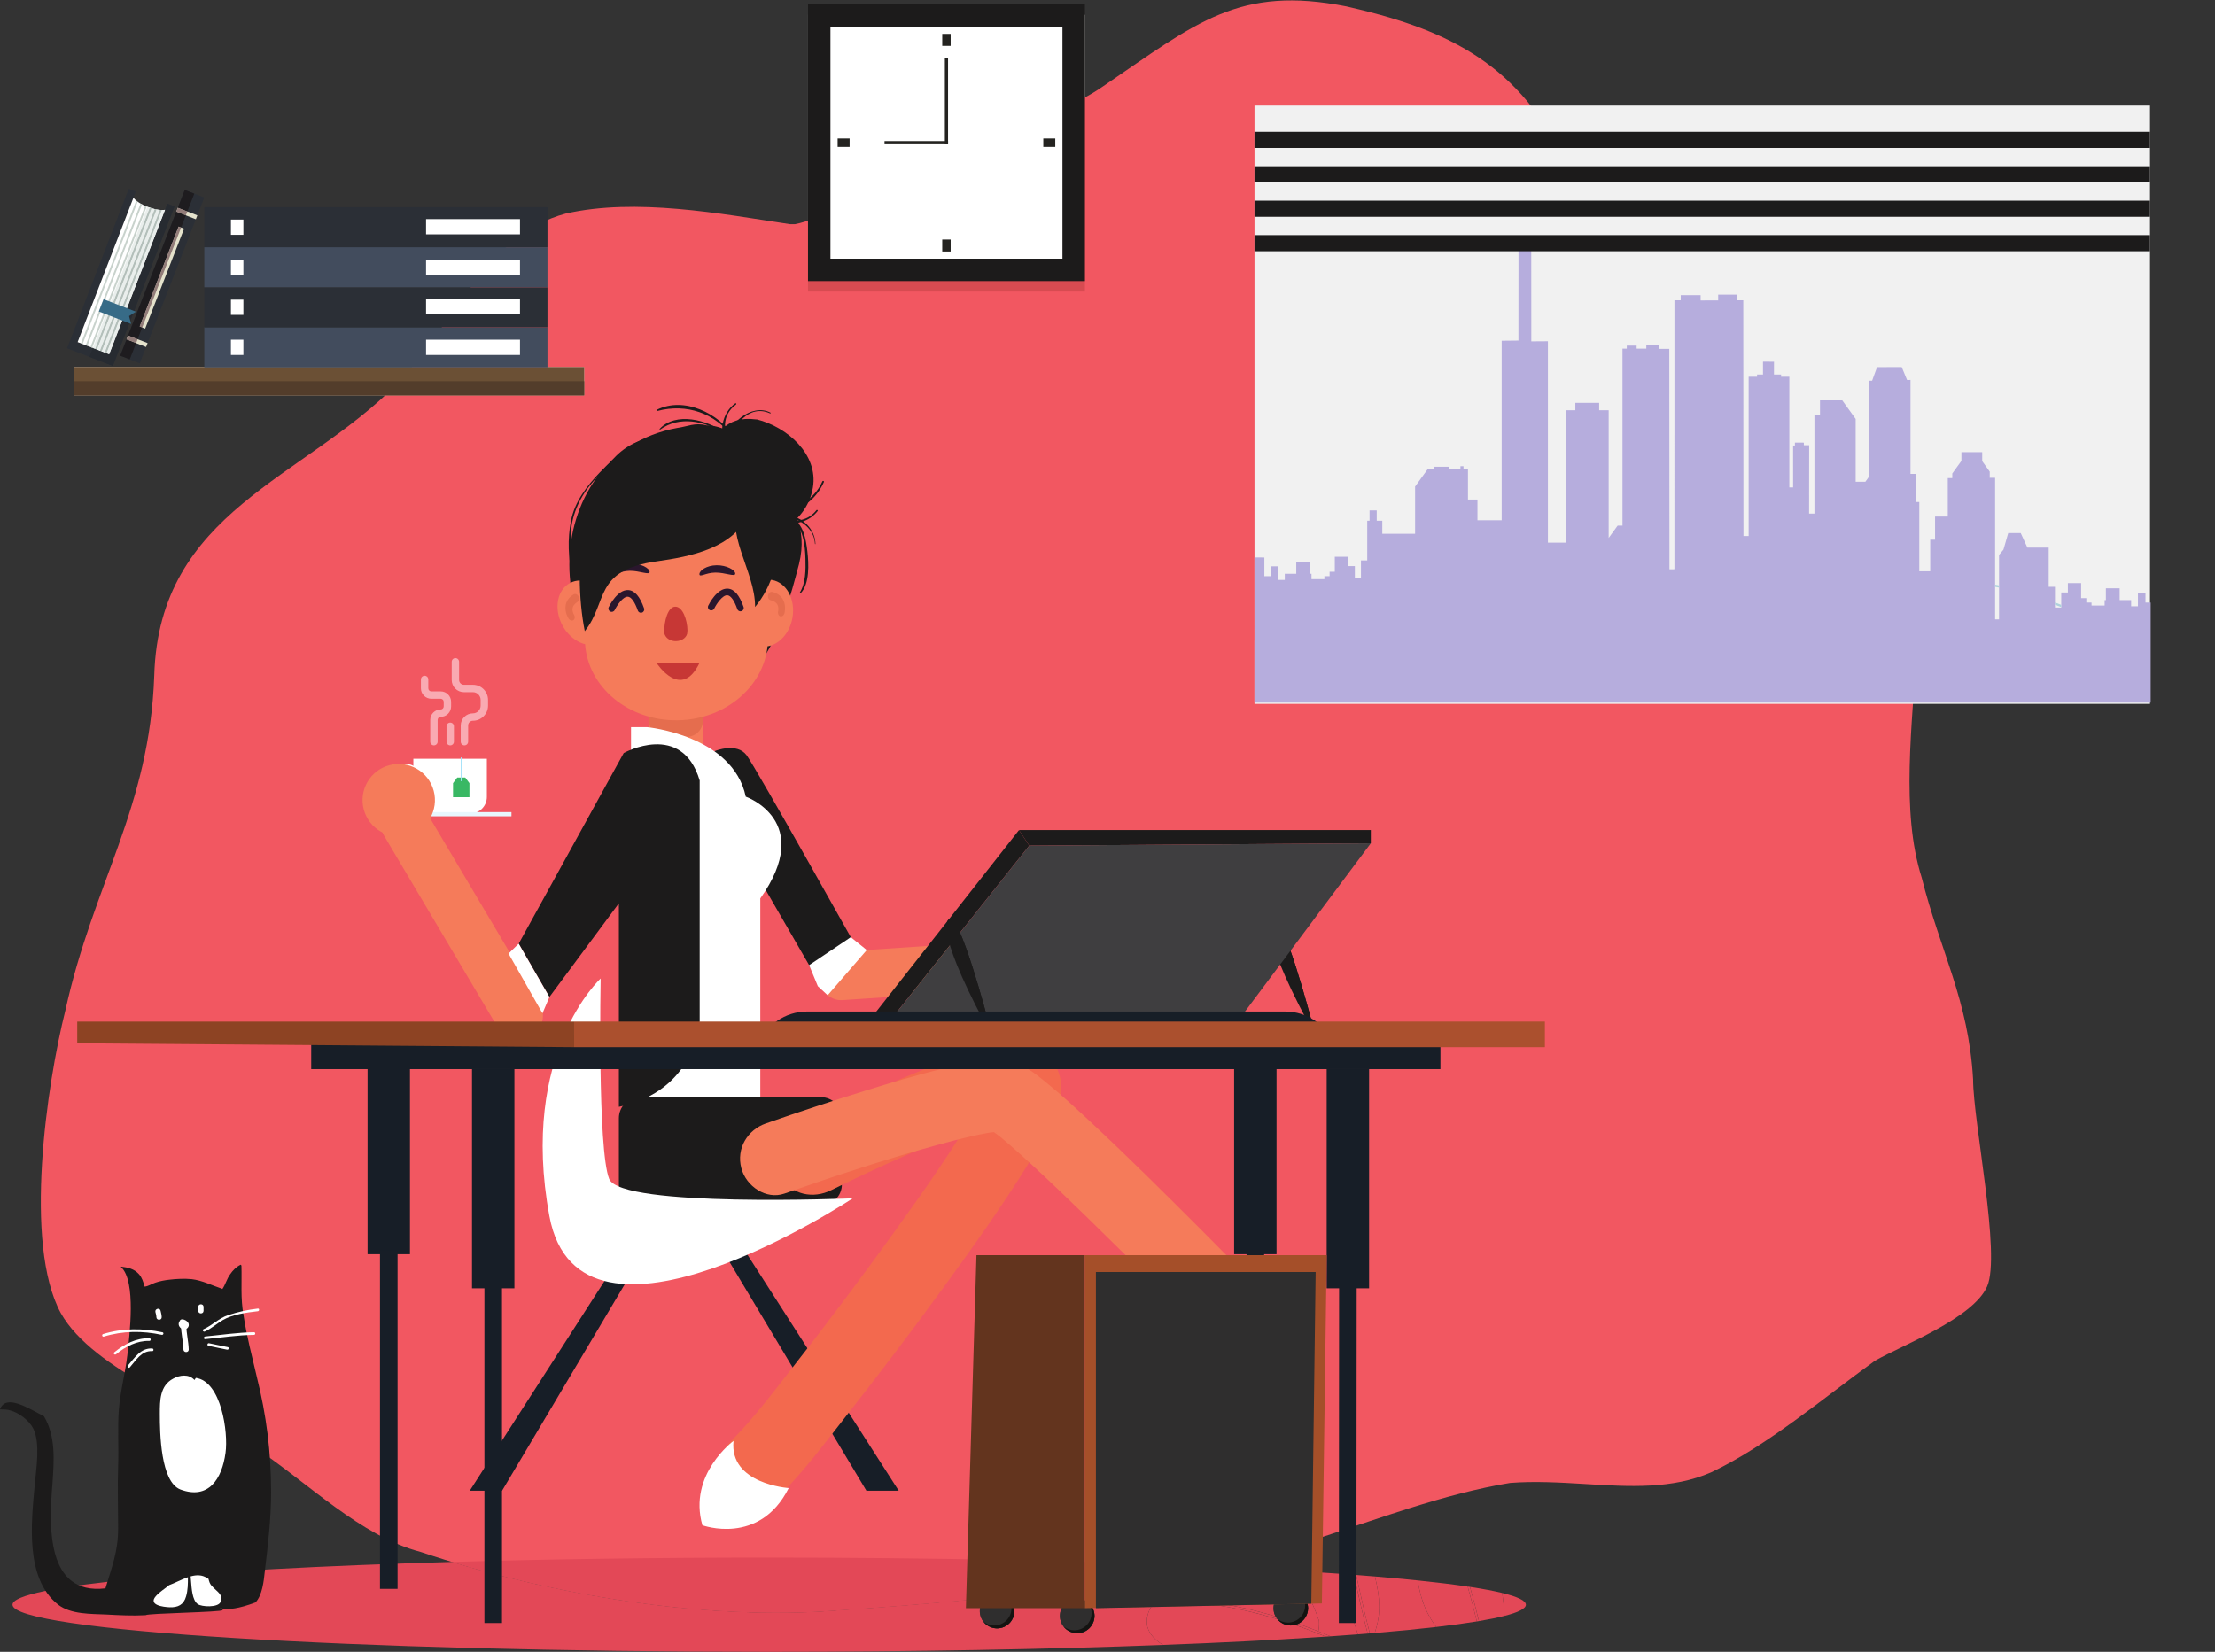 <?xml version="1.0" encoding="UTF-8" standalone="no"?>
<svg
   xmlns:dc="http://purl.org/dc/elements/1.1/"
   xmlns:cc="http://creativecommons.org/ns#"
   xmlns:rdf="http://www.w3.org/1999/02/22-rdf-syntax-ns#"
   xmlns:svg="http://www.w3.org/2000/svg"
   xmlns="http://www.w3.org/2000/svg"
   xmlns:sodipodi="http://sodipodi.sourceforge.net/DTD/sodipodi-0.dtd"
   xmlns:inkscape="http://www.inkscape.org/namespaces/inkscape"
   version="1.1"
   id="svg2"
   xml:space="preserve"
   width="1371.621"
   height="1023.111"
   viewBox="0 0 1371.621 1023.111"
   sodipodi:docname="lab_office_cat_tea.svg"
   inkscape:version="1.0.1 (3bc2e813f5, 2020-09-07)"><rect x="0" y="0" width="1371.621" height="1023.111" fill="#333333" stroke="none"/><defs
     id="defs6"><clipPath
       clipPathUnits="userSpaceOnUse"
       id="clipPath62"><path
         d="m 852.133,6293.06 153.657,397.5 105.91,273.95 c 0,0 -29.78,-6.24 -79.33,12.92 -57.253,22.13 -67.358,43.79 -67.358,43.79 l -105.907,-273.95 -153.66,-397.53 73.328,-28.34 73.36,-28.34"
         id="path60" /></clipPath><clipPath
       clipPathUnits="userSpaceOnUse"
       id="clipPath348"><path
         d="m 3608.37,4696.29 c -2.47,38.65 -34.62,69.08 -73.67,69.16 39.05,-0.08 71.2,-30.5 73.67,-69.16 v 0 m -73.82,69.17 v 0 0 0"
         id="path346" /></clipPath></defs><sodipodi:namedview
     pagecolor="#281e52"
     bordercolor="#666666"
     borderopacity="1"
     objecttolerance="10"
     gridtolerance="10"
     guidetolerance="10"
     inkscape:pageopacity="0"
     inkscape:pageshadow="2"
     inkscape:window-width="1920"
     inkscape:window-height="1166"
     id="namedview4"
     showgrid="false"
     inkscape:zoom="0.94764731"
     inkscape:cx="625.11744"
     inkscape:cy="553.30728"
     inkscape:window-x="-11"
     inkscape:window-y="-11"
     inkscape:window-maximized="1"
     inkscape:current-layer="g12"
     inkscape:document-rotation="0"
     fit-margin-top="0"
     fit-margin-left="0"
     fit-margin-right="0"
     fit-margin-bottom="0" /><g
     id="g10"
     inkscape:groupmode="layer"
     inkscape:label="ink_ext_XXXXXX"
     transform="matrix(1.333,0,0,-1.333,-45.966,1058.31)"><g
       id="g12"
       transform="scale(0.1)"><path
         d="m 9510.76,2924.36 c -21.72,370.18 -152.01,592.27 -238.93,937.78 -195.49,616.97 217.21,1579.43 -238.93,2048.33 -217.17,222.12 -608.18,271.47 -847.12,419.54 -390.94,222.09 -390.94,493.56 -586.45,888.44 -217.19,444.19 -564.75,592.26 -999.14,691 -499.58,98.69 -695.09,-74.04 -1129.5,-370.19 -282.37,-197.44 -477.85,-98.74 -781.94,-222.12 -238.93,-74.04 -390.97,-370.17 -651.63,-419.53 h -21.71 c -325.81,49.36 -716.8,123.37 -1042.61,49.36 -369.26,-98.71 -521.31,-518.25 -781.94,-789.74 C 1756.45,5713.04 1083.1,5564.95 1061.38,4799.94 1039.64,4182.96 778.984,3837.45 648.684,3245.15 561.785,2899.66 453.203,2159.31 626.938,1838.5 778.984,1567.02 1278.57,1394.32 1517.52,1221.53 1778.14,1048.76 2017.08,802 2299.45,727.93 2885.91,530.531 3624.44,407.148 4232.61,456.512 c 716.78,49.347 1498.74,123.367 2193.81,320.801 304.07,98.75 629.92,222.128 933.97,271.447 116.37,8.82 232.75,1.9 347.15,-5.02 205.88,-12.46 405.35,-24.93 586.87,54.39 260.65,123.4 521.32,345.51 760.23,518.26 130.32,74.04 456.12,197.42 521.29,345.52 65.15,148.07 -65.17,765.02 -65.17,962.45"
         style="fill:#f25761;fill-opacity:1;fill-rule:nonzero;stroke:none"
         id="path16" /><path
         d="m 6172.58,4668.71 h 4160.02 v 2780 H 6172.58 Z"
         style="fill:#f1f1f1;fill-opacity:1;fill-rule:nonzero;stroke:none"
         id="path18" /><path
         d="m 6172.58,4674.67 h 4163.12 v 464.72 h -24.1 v 45.84 h -35 v -63.01 h -31.6 v 28.62 h -53.3 v 55.01 h -64.1 v -55.01 h -5.8 v -25.19 h -60.8 v 13.74 h -24.2 v 20.62 h -24.1 v 69.88 h -61.63 v -43.52 h -30.81 v -69.89 h -29.13 v 96.24 h -29.14 v 182.2 l -81.04,-0.05 h -17.83 l -31.19,67.6 h -57.92 l -22.23,-77.16 -20.44,-24.52 V 5061.5 h -18.32 v 657.58 h -24.98 v 28.61 l -34.96,48.97 v 41.58 h -96.6 v -40.35 l -42.46,-58.77 v -21.18 h -20.82 v -178.7 h -59.11 v -107.7 h -22.48 v -146.67 h -50.78 v 321.95 h -16.67 v 130.62 h -24.14 v 436.41 l -15.96,-0.29 -24.83,60.19 -99.94,-0.27 -14.74,-0.04 -22.87,-62.99 -14.83,-0.27 v -446.29 l -16.61,-23.12 h -45 v 291.81 l -62.16,86.24 h -103.54 v -66.44 h -25.81 v -459.41 h -24.83 l 0.35,317.7 -24.65,0.11 v 11.78 l -41.63,0.22 v -13.62 h -8.33 V 5674.4 h -17.48 v 514.41 h -38.3 v 10.3 h -33.1 l 0.21,59.29 -51.21,0.29 v -59.58 h -27.48 v -10.3 h -39.13 v -740.09 h -24.07 l -0.9,1095.23 h -29.15 v 26.34 h -87.42 v -26.72 l -81.6,-0.29 v 24.74 h -92.43 v -24.07 h -29.14 V 5294.33 l -23.19,-0.23 -0.78,1024.16 h -48.46 v 16.02 h -58.29 v -14.88 h -44.96 v 13.77 h -45.8 v -13.77 h -19.97 v -822.57 h -22.53 l -41.59,-57.12 V 6033 h -44.13 v 34.35 H 7662.99 V 6033 h -44.96 v -615.21 h -82.43 v 935.79 l -77.15,-0.55 -0.28,463.59 h -59.11 l -0.3,-459.75 -77.97,-0.83 v -834 h -112.42 v 96.22 h -44.12 v 139.78 h -20.82 v 14.9 h -14.16 v -14.9 h -53.28 v 12.6 h -67.44 v -12.6 h -32.31 l -57.62,-79.52 v -219.48 h -152.37 v 60.71 h -25.82 v 48.11 h -33.3 v -48.11 h -10.83 v -184.44 h -29.14 v -81.34 h -28.31 v 54.97 h -31.63 v 43.56 h -61.62 v -69.9 h -24.14 v -20.63 h -24.15 v -13.73 h -59.95 v 25.2 h -6.66 v 53.85 h -64.11 v -53.85 h -53.3 v -28.67 h -31.64 v 63.05 h -34.14 v -45.85 h -29.13 v 86.92 l -45.75,0.23 0.37,-386.15 h -0.42 v -288.3"
         style="fill:#b6addd;fill-opacity:1;fill-rule:nonzero;stroke:none"
         id="path20" /><path
         d="M 10332.6,7251.99 H 6172.58 v 74.99 h 4160.02 v -74.99"
         style="fill:#1c1b1b;fill-opacity:1;fill-rule:nonzero;stroke:none"
         id="path22" /><path
         d="M 10332.6,7091.99 H 6172.58 v 74.99 h 4160.02 v -74.99"
         style="fill:#1c1b1b;fill-opacity:1;fill-rule:nonzero;stroke:none"
         id="path24" /><path
         d="M 10332.6,6931.99 H 6172.58 v 74.99 h 4160.02 v -74.99"
         style="fill:#1c1b1b;fill-opacity:1;fill-rule:nonzero;stroke:none"
         id="path26" /><path
         d="M 10332.6,6771.99 H 6172.58 v 74.99 h 4160.02 v -74.99"
         style="fill:#1c1b1b;fill-opacity:1;fill-rule:nonzero;stroke:none"
         id="path28" /><path
         d="m 903.066,6286.56 299.974,770.54 90.88,-35.37 -299.994,-770.57 -90.86,35.4"
         style="fill:#2b2f36;fill-opacity:1;fill-rule:nonzero;stroke:none"
         id="path30" /><path
         d="m 1163.63,6955.87 7.1,18.2 90.88,-35.38 -7.09,-18.19 -90.89,35.37"
         style="fill:#e4e2cc;fill-opacity:1;fill-rule:nonzero;stroke:none"
         id="path32" /><path
         d="m 932.543,6362.27 7.051,18.18 90.886,-35.37 -7.08,-18.2 -90.857,35.39"
         style="fill:#e4e2cc;fill-opacity:1;fill-rule:nonzero;stroke:none"
         id="path34" /><path
         d="m 993.426,6422.3 180.914,464.66 25.73,-10 -180.91,-464.66 -25.734,10"
         style="fill:#e4e2cc;fill-opacity:1;fill-rule:nonzero;stroke:none"
         id="path36" /><path
         d="m 947.594,6269.21 -44.528,17.35 44.528,-17.35 v 0"
         style="fill:#9a848d;fill-opacity:1;fill-rule:nonzero;stroke:none"
         id="path38" /><path
         d="m 947.594,6269.21 -44.528,17.35 29.797,76.53 -0.32,-0.82 44.527,-17.34 -29.476,-75.72"
         style="fill:#1e1c1f;fill-opacity:1;fill-rule:nonzero;stroke:none"
         id="path40" /><path
         d="m 1247.58,7039.77 -44.54,17.33 44.54,-17.33"
         style="fill:#9a848d;fill-opacity:1;fill-rule:nonzero;stroke:none"
         id="path42" /><path
         d="m 984.148,6363.11 -44.531,17.33 263.423,676.66 44.54,-17.33 -32.32,-83.04 -44.53,17.34 -7.1,-18.2 44.54,-17.34 -21.88,-56.21 -11.95,4.64 -180.914,-464.66 11.954,-4.65 -21.232,-54.54"
         style="fill:#1e1c1f;fill-opacity:1;fill-rule:nonzero;stroke:none"
         id="path44" /><path
         d="m 1208.17,6938.53 -44.54,17.34 7.1,18.2 44.53,-17.34 -7.09,-18.2"
         style="fill:#927c79;fill-opacity:1;fill-rule:nonzero;stroke:none"
         id="path46" /><path
         d="m 977.07,6344.93 -44.527,17.34 0.32,0.82 6.754,17.35 44.531,-17.33 -7.078,-18.18"
         style="fill:#927c79;fill-opacity:1;fill-rule:nonzero;stroke:none"
         id="path48" /><path
         d="m 1005.38,6417.65 -11.954,4.65 180.914,464.66 11.95,-4.64 -180.91,-464.67"
         style="fill:#927c79;fill-opacity:1;fill-rule:nonzero;stroke:none"
         id="path50" /><path
         d="m 942.906,7062.32 33.067,-12.77 -270.528,-699.81 146.688,-56.68 270.507,699.77 33.02,-12.74 -286.523,-741.24 -212.774,82.23 286.543,741.24"
         style="fill:#2b2f36;fill-opacity:1;fill-rule:nonzero;stroke:none"
         id="path52" /><path
         d="m 852.133,6293.06 153.657,397.5 105.91,273.95 c 0,0 -29.78,-6.24 -79.33,12.92 -57.253,22.13 -67.358,43.79 -67.358,43.79 l -105.907,-273.95 -153.66,-397.53 73.328,-28.34 73.36,-28.34"
         style="fill:#ffffff;fill-opacity:1;fill-rule:nonzero;stroke:none"
         id="path54" /><g
         id="g56"><g
           id="g58"
           clip-path="url(#clipPath62)"><path
             d="m 724.137,6328.92 265.636,687.16 -7.742,2.99 -265.64,-687.16 7.746,-2.99"
             style="fill:#c8d2cc;fill-opacity:1;fill-rule:nonzero;stroke:none"
             id="path64" /><path
             d="m 746.223,6320.39 265.617,687.16 -7.7,2.99 -265.628,-687.18 7.711,-2.97"
             style="fill:#c8d2cc;fill-opacity:1;fill-rule:nonzero;stroke:none"
             id="path66" /><path
             d="m 768.32,6311.82 265.64,687.19 -7.75,3 -265.636,-687.18 7.746,-3.01"
             style="fill:#c8d2cc;fill-opacity:1;fill-rule:nonzero;stroke:none"
             id="path68" /><path
             d="m 790.395,6303.29 265.645,687.19 -7.73,2.96 -265.638,-687.15 7.723,-3"
             style="fill:#c8d2cc;fill-opacity:1;fill-rule:nonzero;stroke:none"
             id="path70" /><path
             d="m 812.465,6294.76 265.635,687.18 -7.72,2.97 -265.63,-687.15 7.715,-3"
             style="fill:#c8d2cc;fill-opacity:1;fill-rule:nonzero;stroke:none"
             id="path72" /><path
             d="m 834.547,6286.23 265.643,687.17 -7.73,2.99 -265.644,-687.18 7.731,-2.98"
             style="fill:#c8d2cc;fill-opacity:1;fill-rule:nonzero;stroke:none"
             id="path74" /></g></g><path
         d="m 852.133,6293.06 153.657,397.5 53.3,137.87 -206.957,-535.37 m 246.287,670.48 v 0 c 0.02,0 0.03,0 0.04,0 -0.01,0 -0.02,0 -0.04,0 m -1.44,0.01 c -13.13,0.16 -34.58,2.57 -62.5,13.08 27.92,-10.51 49.37,-12.92 62.5,-13.08 m -62.52,13.09 c -0.56,0.21 -1.13,0.43 -1.69,0.64 0.56,-0.21 1.13,-0.43 1.69,-0.64 m -2.09,0.79 c -0.96,0.38 -1.92,0.75 -2.85,1.12 l 0.01,0.03 c 0.96,-0.39 1.85,-0.76 2.84,-1.15"
         style="fill:#dadddb;fill-opacity:1;fill-rule:nonzero;stroke:none"
         id="path76" /><path
         d="m 869.137,6238.85 v 0 l -109.246,42.22 16.027,41.43 2.855,-1.1 8.473,-3.27 7.731,-2.99 14.351,-5.54 7.719,-2.99 14.355,-5.54 7.723,-2.99 13.008,-5.02 206.957,535.37 52.61,136.08 v 0 l 10.94,28.32 33.02,-12.74 -286.523,-741.24"
         style="fill:#272b31;fill-opacity:1;fill-rule:nonzero;stroke:none"
         id="path78" /><path
         d="m 852.133,6293.06 -13.008,5.02 257.255,665.48 c -2.59,0.04 -5.5,0.18 -8.71,0.44 l -256.268,-662.93 -14.355,5.54 254.923,659.47 c -2.62,0.47 -5.36,1.03 -8.22,1.68 l -254.422,-658.16 -14.351,5.54 253.823,656.6 c -2.56,0.79 -5.19,1.64 -7.89,2.57 l -253.664,-656.18 -8.473,3.27 -2.855,1.1 0.008,0.02 253.594,656.03 c 0.93,-0.37 1.89,-0.74 2.85,-1.12 v 0 c 0.14,-0.05 0.26,-0.1 0.4,-0.15 0.56,-0.21 1.13,-0.43 1.69,-0.64 0.01,0 0.01,-0.01 0.02,-0.01 27.92,-10.51 49.37,-12.92 62.5,-13.08 0.49,-0.01 0.97,-0.01 1.44,-0.01 v 0 0 c 0.02,0 0.03,0 0.04,0 8.63,0 13.24,0.97 13.24,0.97 l -52.61,-136.08 -53.3,-137.87 -153.657,-397.5"
         style="fill:#e9eeec;fill-opacity:1;fill-rule:nonzero;stroke:none"
         id="path80" /><path
         d="m 794.977,6315.14 -7.731,2.99 253.664,656.18 c 2.7,-0.93 5.33,-1.78 7.89,-2.57 l -253.823,-656.6"
         style="fill:#b3bfba;fill-opacity:1;fill-rule:nonzero;stroke:none"
         id="path82" /><path
         d="m 817.047,6306.61 -7.719,2.99 254.422,658.16 c 2.86,-0.65 5.6,-1.21 8.22,-1.68 L 817.047,6306.61"
         style="fill:#b3bfba;fill-opacity:1;fill-rule:nonzero;stroke:none"
         id="path84" /><path
         d="m 839.125,6298.08 -7.723,2.99 256.268,662.93 c 3.21,-0.26 6.12,-0.4 8.71,-0.44 L 839.125,6298.08"
         style="fill:#b3bfba;fill-opacity:1;fill-rule:nonzero;stroke:none"
         id="path86" /><path
         d="m 953.949,6433.99 -9.539,36.54 31.629,20.61 -74.965,28.96 -74.953,28.98 -11.043,-28.57 -11.047,-28.55 74.957,-28.98 74.961,-28.99"
         style="fill:#376b87;fill-opacity:1;fill-rule:nonzero;stroke:none"
         id="path88" /><path
         d="m 687.207,6102.14 h 2371.47 v 131.57 H 687.207 Z"
         style="fill:#e7d8ca;fill-opacity:1;fill-rule:nonzero;stroke:none"
         id="path90" /><path
         d="m 687.207,6102.14 h 2371.47 v 131.57 H 687.207 Z"
         style="fill:#6b5035;fill-opacity:1;fill-rule:nonzero;stroke:none"
         id="path92" /><path
         d="m 687.207,6102.14 h 2371.47 v 65.828 H 687.207 Z"
         style="fill:#533d2b;fill-opacity:1;fill-rule:nonzero;stroke:none"
         id="path94" /><path
         d="M 2888.11,6232.47 H 1293.92 v 186.03 h 1594.19 v -186.03"
         style="fill:#424c5d;fill-opacity:1;fill-rule:nonzero;stroke:none"
         id="path96" /><path
         d="M 2888.11,6418.5 H 1293.92 v 186.15 H 2888.11 V 6418.5"
         style="fill:#2b2f36;fill-opacity:1;fill-rule:nonzero;stroke:none"
         id="path98" /><path
         d="m 2760.43,6478.3 h -436.38 v 70.8 h 436.38 v -70.8"
         style="fill:#ffffff;fill-opacity:1;fill-rule:nonzero;stroke:none"
         id="path100" /><path
         d="m 2760.43,6289.98 h -436.38 v 70.87 h 436.38 v -70.87"
         style="fill:#ffffff;fill-opacity:1;fill-rule:nonzero;stroke:none"
         id="path102" /><path
         d="m 1475.47,6289.98 h -57.87 v 70.87 h 57.87 v -70.87"
         style="fill:#ffffff;fill-opacity:1;fill-rule:nonzero;stroke:none"
         id="path104" /><path
         d="m 1475.47,6476.15 h -57.87 v 70.83 h 57.87 v -70.83"
         style="fill:#ffffff;fill-opacity:1;fill-rule:nonzero;stroke:none"
         id="path106" /><path
         d="M 2888.11,6604.65 H 1293.92 v 186.03 h 1594.19 v -186.03"
         style="fill:#424c5d;fill-opacity:1;fill-rule:nonzero;stroke:none"
         id="path108" /><path
         d="M 2888.11,6790.68 H 1293.92 v 186.14 h 1594.19 v -186.14"
         style="fill:#2b2f36;fill-opacity:1;fill-rule:nonzero;stroke:none"
         id="path110" /><path
         d="m 2760.43,6850.48 h -436.38 v 70.8 h 436.38 v -70.8"
         style="fill:#ffffff;fill-opacity:1;fill-rule:nonzero;stroke:none"
         id="path112" /><path
         d="m 2760.43,6662.16 h -436.38 v 70.86 h 436.38 v -70.86"
         style="fill:#ffffff;fill-opacity:1;fill-rule:nonzero;stroke:none"
         id="path114" /><path
         d="m 1475.47,6662.16 h -57.87 v 70.86 h 57.87 v -70.86"
         style="fill:#ffffff;fill-opacity:1;fill-rule:nonzero;stroke:none"
         id="path116" /><path
         d="m 1475.47,6848.33 h -57.87 v 70.83 h 57.87 v -70.83"
         style="fill:#ffffff;fill-opacity:1;fill-rule:nonzero;stroke:none"
         id="path118" /><path
         d="m 5997.7,672.352 c 56.26,19.847 107.16,32.546 140.11,36.48 9.31,1.02 18.47,1.52 27.43,1.52 0.98,0 1.98,-0.012 2.96,-0.024 C 6111.8,697 6054.87,684.34 5997.7,672.352"
         style="fill:#853846;fill-opacity:1;fill-rule:nonzero;stroke:none"
         id="path184" /><path
         d="m 9920.26,5118.36 c -9.71,3.75 -19.41,7.44 -29.13,11.09 v 10.5 c 9.7,-3.63 19.43,-7.32 29.13,-11.05 v -10.54 m -288.92,90.81 c -6.21,1.27 -12.31,2.44 -18.32,3.52 v 10.03 c 6.01,-1.07 12.12,-2.24 18.32,-3.49 v -10.06"
         style="fill:#aed2dd;fill-opacity:1;fill-rule:nonzero;stroke:none"
         id="path234" /><path
         d="m 10631.8,5319.27 v 0.02 c 0,0 0,-0.01 0.1,-0.02 h -0.1"
         style="fill:#aed2dd;fill-opacity:1;fill-rule:nonzero;stroke:none"
         id="path244" /><path
         d="m 4098.42,6914.21 v 956.61 h 1286.31 v -384.39 c -238.48,-126.38 -423.7,-58.82 -695.98,-169.29 -219.57,-68.04 -365.77,-323.66 -590.33,-402.93"
         style="fill:#cccac9;fill-opacity:1;fill-rule:nonzero;stroke:none"
         id="path254" /><path
         d="M 5384.73,6584.51 H 4098.42 v 329.7 c 224.56,79.27 370.76,334.89 590.33,402.93 272.28,110.47 457.5,42.91 695.98,169.29 v -901.92"
         style="fill:#d74b51;fill-opacity:1;fill-rule:nonzero;stroke:none"
         id="path256" /><path
         d="m 4098.42,6633.18 h 1286.31 v 1286.3 H 4098.42 v -1286.3"
         style="fill:#1c1b1b;fill-opacity:1;fill-rule:nonzero;stroke:none"
         id="path258" /><path
         d="M 4202.7,6737.46 H 5280.41 V 7815.19 H 4202.7 V 6737.46"
         style="fill:#ffffff;fill-opacity:1;fill-rule:nonzero;stroke:none"
         id="path260" /><path
         d="m 4721.98,6770.78 h 39.14 v 1011.09 h -39.14 V 6770.78"
         style="fill:#242320;fill-opacity:1;fill-rule:nonzero;stroke:none"
         id="path262" /><path
         d="m 5247.1,7256.75 v 39.15 H 4236.03 v -39.15 H 5247.1"
         style="fill:#242320;fill-opacity:1;fill-rule:nonzero;stroke:none"
         id="path264" /><path
         d="m 4291.66,6826.4 h 899.84 v 899.86 H 4291.66 V 6826.4"
         style="fill:#ffffff;fill-opacity:1;fill-rule:nonzero;stroke:none"
         id="path266" /><path
         d="m 4734.16,7268.76 h 14.8 v 401.28 h -14.8 v -401.28"
         style="fill:#242320;fill-opacity:1;fill-rule:nonzero;stroke:none"
         id="path268" /><path
         d="m 4749.07,7268.92 v 14.81 h -295.19 v -14.81 h 295.19"
         style="fill:#242320;fill-opacity:1;fill-rule:nonzero;stroke:none"
         id="path270" /><path
         d="m 3918.08,263.992 c -1941.4,0 -3515.209,97.996 -3515.209,218.899 0,88.121 836.099,164.078 2041.239,198.789 469.13,-142.34 1014.97,-236.059 1508.46,-236.059 95.62,0 189.28,3.52 280.04,10.891 225.53,15.527 457.44,33.488 691.13,56.98 -16.67,-14.703 -27.19,-36.23 -27.19,-60.211 0,-43.812 35.1,-79.41 78.72,-80.222 0.02,0 0.04,0 0.06,0 0.07,0 0.14,0 0.22,0 0.03,0 0.06,0 0.09,0 0.06,0 0.13,0 0.19,0 0.03,-0.008 0.07,-0.008 0.11,-0.008 0.05,0 0.11,0 0.16,0 0.04,0 0.08,0 0.12,0 0.06,0 0.12,0 0.17,0 0.04,0 0.08,0 0.11,0 0.1,0 0.19,0 0.28,0 v 0 c 44.31,0 80.24,35.918 80.24,80.23 v 0 0 c 0,0.098 -0.01,0.188 -0.01,0.282 0,0.039 0,0.066 0,0.109 0,0.058 0,0.117 0,0.18 0,0.027 0,0.07 0,0.097 0,0.063 0,0.121 0,0.18 0,0.043 0,0.07 0,0.101 0,0.071 0,0.129 0,0.2 0,0.031 0,0.05 0,0.082 -0.01,0.078 -0.01,0.168 -0.01,0.25 0,0.008 0,0.019 0,0.019 -0.54,29.289 -16.76,54.739 -40.63,68.309 311.71,33.289 625.3,77.07 929.69,138.629 6.83,-0.297 13.65,-0.598 20.45,-0.91 C 5818.18,603.34 5649.8,500.801 5675,380.879 c 9.36,-34.816 35.91,-62.719 72.49,-84.949 -532.9,-20.258 -1159.33,-31.938 -1829.41,-31.938 m 1430.89,86.746 v 0 c 44.31,0 80.24,35.922 80.24,80.242 v 0 0 c 0,0.09 0,0.18 0,0.282 0,0.027 0,0.07 0,0.097 0,0.063 0,0.121 0,0.18 0,0.039 0,0.07 0,0.109 0,0.063 0,0.122 0,0.184 0,0.027 0,0.059 0,0.098 0,0.058 0,0.129 0,0.199 0,0.019 0,0.051 0,0.082 -0.01,0.078 -0.01,0.16 -0.01,0.25 0,0 0,0.008 0,0.019 -0.8,43.629 -36.42,78.75 -80.23,78.75 -44.31,0 -80.24,-35.929 -80.24,-80.25 0,-43.82 35.12,-79.421 78.75,-80.218 h 0.01 c 0.09,0 0.17,-0.012 0.26,-0.012 0.02,0 0.05,0 0.08,0 0.07,0 0.13,0 0.2,0 0.03,0 0.06,0 0.1,0 0.06,0 0.11,0 0.18,0 0.03,0 0.07,0 0.1,0 0.06,-0.012 0.12,-0.012 0.18,-0.012 0.04,0 0.07,0 0.11,0 0.09,0 0.18,0 0.27,0"
         style="fill:#e34857;fill-opacity:1;fill-rule:nonzero;stroke:none"
         id="path272" /><path
         d="m 3952.57,445.621 c -493.49,0 -1039.33,93.719 -1508.46,236.059 448.27,12.922 947.62,20.121 1473.97,20.121 755.28,0 1454.99,-14.84 2027.98,-40.082 -304.39,-61.559 -617.98,-105.34 -929.69,-138.629 -11.68,6.629 -25.19,10.43 -39.59,10.43 -20.33,0 -38.9,-7.559 -53.04,-20.028 -233.69,-23.492 -465.6,-41.453 -691.13,-56.98 -90.76,-7.371 -184.42,-10.891 -280.04,-10.891"
         style="fill:#e34857;fill-opacity:1;fill-rule:nonzero;stroke:none"
         id="path274" /><path
         d="m 6460.36,331.711 c 2.5,5.66 4.63,11.578 6.39,17.777 12.1,-4.789 24.43,-9.769 36.85,-14.906 -14.29,-0.961 -28.68,-1.922 -43.24,-2.871 m 65.42,4.379 c -19.26,8.121 -38.14,15.82 -56.62,23.14 3.18,15.059 4.26,31.641 3.02,49.879 l -2.73,6.493 c -28.81,86.507 -74.23,170.359 -136.29,226.359 82.66,-4.871 161.37,-9.981 236.14,-15.32 35.56,-133.481 74.08,-251.602 83.33,-281.313 -40.92,-3.148 -83.23,-6.226 -126.85,-9.238 m 205.53,15.531 c 28.73,87.27 26.12,156.949 0.93,262.469 70.83,-5.879 136.99,-11.988 198.19,-18.309 9.32,-53.383 22.63,-105.101 44.08,-147.218 12.77,-25.981 26.84,-48.704 42.15,-69.133 -83.97,-9.731 -179.55,-19.039 -285.35,-27.809 m 602.77,79.418 c -1.65,33.301 -5.3,69.031 -10.62,106.359 71.7,-17.429 109.83,-35.687 109.83,-54.507 0,-17.86 -34.37,-35.231 -99.21,-51.852"
         style="fill:#e34857;fill-opacity:1;fill-rule:nonzero;stroke:none"
         id="path276" /><path
         d="m 7016.66,379.43 c -15.31,20.429 -29.38,43.152 -42.15,69.133 -21.45,42.117 -34.76,93.835 -44.08,147.218 88.24,-9.109 166.03,-18.64 232.54,-28.562 16.67,-59.239 30.73,-113.11 42.48,-162.02 -54.17,-8.89 -117.29,-17.488 -188.79,-25.769 m 198.51,27.379 c -11.54,48.082 -25.26,100.832 -41.52,158.8 59.8,-9.109 109.96,-18.527 149.81,-28.211 5.32,-37.328 8.97,-73.058 10.62,-106.359 -32.27,-8.277 -72.02,-16.348 -118.91,-24.23"
         style="fill:#e34857;fill-opacity:1;fill-rule:nonzero;stroke:none"
         id="path278" /><path
         d="m 6652.63,345.328 c -9.25,29.711 -47.77,147.832 -83.33,281.313 22.09,-1.582 43.91,-3.192 65.27,-4.801 21.08,-97.68 43.46,-195.738 63.71,-272.918 -15.02,-1.211 -30.23,-2.402 -45.65,-3.594 m 55.79,4.414 c -20.01,76.309 -42.29,173.879 -63.35,271.297 29.78,-2.277 58.85,-4.598 87.17,-6.949 25.19,-105.52 27.8,-175.199 -0.93,-262.469 -7.59,-0.629 -15.18,-1.262 -22.89,-1.879"
         style="fill:#e34857;fill-opacity:1;fill-rule:nonzero;stroke:none"
         id="path280" /><path
         d="m 5747.49,295.93 c -36.58,22.23 -63.13,50.133 -72.49,84.949 -25.2,119.922 143.18,222.461 291.51,279.93 129.03,-5.77 251.51,-12.071 366.65,-18.848 62.06,-56 107.48,-139.852 136.29,-226.359 l 2.73,-6.493 c 1.24,-18.238 0.16,-34.82 -3.02,-49.879 -32.39,12.809 -63.61,24.45 -93.52,34.981 27.01,12.918 45.68,40.5 45.68,72.449 v 0 0 c 0,0.09 0,0.192 0,0.281 0,0.039 0,0.071 0,0.11 0,0.051 0,0.109 0,0.168 0,0.043 0,0.082 0,0.121 0,0.051 0,0.109 0,0.16 0,0.039 0,0.082 0,0.109 0,0.071 0,0.133 0,0.192 0,0.027 0,0.058 0,0.09 -0.01,0.078 -0.01,0.14 -0.01,0.218 0,0.02 0,0.043 0,0.063 -0.81,43.598 -36.41,78.707 -80.2,78.707 -44.32,0 -80.25,-35.918 -80.25,-80.219 0,-13.762 3.47,-26.719 9.57,-38.039 -210.46,63.418 -335.21,67.688 -337.22,67.731 l -0.27,-9.922 c 2.04,-0.059 130.31,-4.528 346.29,-70.86 14.42,-17.449 36.08,-28.691 60.38,-29.14 0.01,0 0.01,0 0.02,0 0.08,0 0.17,0 0.25,0 0.03,0 0.06,0 0.08,0 0.07,0 0.13,-0.008 0.2,-0.008 0.03,0 0.07,0 0.1,0 0.06,0 0.12,0 0.18,0 0.03,0 0.07,0 0.11,0 0.06,0 0.11,0 0.18,0 0.03,0 0.07,0 0.1,0 0.1,0 0.19,0 0.28,0 v 0 c 6.81,0 13.42,0.848 19.73,2.437 33.67,-11.668 69,-24.738 105.91,-39.371 -1.76,-6.199 -3.89,-12.117 -6.39,-17.777 -211.11,-13.762 -450.61,-25.813 -712.87,-35.781"
         style="fill:#e34857;fill-opacity:1;fill-rule:nonzero;stroke:none"
         id="path282" /><path
         d="m 7205.45,405.199 c -11.75,48.91 -25.81,102.781 -42.48,162.02 3.57,-0.528 7.18,-1.071 10.68,-1.61 16.26,-57.968 29.98,-110.718 41.52,-158.8 -3.19,-0.539 -6.47,-1.079 -9.72,-1.61"
         style="fill:#e34857;fill-opacity:1;fill-rule:nonzero;stroke:none"
         id="path284" /><path
         d="m 6698.28,348.922 c -20.25,77.18 -42.63,175.238 -63.71,272.918 3.49,-0.27 7.03,-0.539 10.5,-0.801 21.06,-97.418 43.34,-194.988 63.35,-271.297 -3.34,-0.273 -6.77,-0.551 -10.14,-0.82"
         style="fill:#e34857;fill-opacity:1;fill-rule:nonzero;stroke:none"
         id="path286" /><path
         d="m 6503.6,334.582 c -12.42,5.137 -24.75,10.117 -36.85,14.906 -36.91,14.633 -72.24,27.703 -105.91,39.371 5.15,1.313 10.1,3.11 14.8,5.352 29.91,-10.531 61.13,-22.172 93.52,-34.981 18.48,-7.32 37.36,-15.019 56.62,-23.14 -7.37,-0.5 -14.73,-1.008 -22.18,-1.508 m -224.37,80.988 c -215.98,66.332 -344.25,70.801 -346.29,70.86 l 0.27,9.922 c 2.01,-0.043 126.76,-4.313 337.22,-67.731 2.51,-4.641 5.46,-9.012 8.8,-13.051"
         style="fill:#e34857;fill-opacity:1;fill-rule:nonzero;stroke:none"
         id="path288" /><path
         d="m 2227.74,4271.54 c -19.53,0 -35.53,15.93 -35.53,35.55 0,19.61 16,35.51 35.53,35.51 19.61,0 35.54,-15.9 35.54,-35.51 0,-19.62 -15.93,-35.55 -35.54,-35.55 z m 0,118.34 c -45.66,0 -82.82,-37.05 -82.82,-82.79 0,-45.8 37.16,-82.8 82.82,-82.8 45.78,0 82.9,37 82.9,82.8 0,45.74 -37.12,82.79 -82.9,82.79"
         style="fill:#ffffff;fill-opacity:1;fill-rule:nonzero;stroke:none"
         id="path290" /><path
         d="m 2529.27,4158.92 h -187 c -42.61,0 -77.21,34.53 -77.21,77.22 v 177.44 h 341.42 v -177.44 c 0,-42.69 -34.65,-77.22 -77.21,-77.22"
         style="fill:#ffffff;fill-opacity:1;fill-rule:nonzero;stroke:none"
         id="path292" /><path
         d="m 2525.6,4234.97 h -76.23 v 65.3 l 19.4,25.99 h 37.43 l 19.4,-25.99 v -65.3"
         style="fill:#39b864;fill-opacity:1;fill-rule:nonzero;stroke:none"
         id="path294" /><path
         d="m 2487.49,4309.24 c -1.23,0 -2.17,0.95 -2.17,2.1 v 107.03 c 0,1.17 0.94,2.14 2.17,2.14 1.14,0 2.15,-0.97 2.15,-2.14 v -107.03 c 0,-1.15 -1.01,-2.1 -2.15,-2.1"
         style="fill:#a2e1f9;fill-opacity:1;fill-rule:nonzero;stroke:none"
         id="path296" /><path
         d="m 2360.66,4475.86 c -9.45,0 -17.14,7.74 -17.14,17.24 v 101.07 c 0,26.76 21.71,48.51 48.51,48.51 7.74,0 14.09,6.31 14.09,14.13 v 21.43 c 0,7.75 -6.35,14.12 -14.09,14.12 h -43.28 c -26.82,0 -48.58,21.69 -48.58,48.44 v 41.48 c 0,9.47 7.74,17.19 17.25,17.19 9.46,0 17.12,-7.72 17.12,-17.19 v -41.48 c 0,-7.8 6.37,-14.15 14.21,-14.15 h 43.28 c 26.71,0 48.43,-21.7 48.43,-48.41 v -21.43 c 0,-26.78 -21.72,-48.46 -48.43,-48.46 -7.76,0 -14.13,-6.38 -14.13,-14.18 V 4493.1 c 0,-9.5 -7.72,-17.24 -17.24,-17.24"
         style="fill:#f9aab2;fill-opacity:1;fill-rule:nonzero;stroke:none"
         id="path298" /><path
         d="m 2436.42,4475.86 c -9.52,0 -17.28,7.74 -17.28,17.24 v 71.42 c 0,9.45 7.76,17.16 17.28,17.16 9.48,0 17.17,-7.71 17.17,-17.16 v -71.42 c 0,-9.5 -7.69,-17.24 -17.17,-17.24"
         style="fill:#f9aab2;fill-opacity:1;fill-rule:nonzero;stroke:none"
         id="path300" /><path
         d="m 2502.35,4475.86 c -9.44,0 -17.18,7.74 -17.18,17.24 v 75.13 c 0,31.04 25.34,56.37 56.45,56.37 19.82,0 35.99,16.13 35.99,36 v 26.4 c 0,19.9 -16.17,36 -35.99,36 h -41.74 c -31.21,0 -56.64,25.49 -56.64,56.7 v 84.41 c 0,9.45 7.66,17.21 17.13,17.21 9.49,0 17.22,-7.76 17.22,-17.21 v -84.41 c 0,-12.26 10.05,-22.28 22.29,-22.28 h 41.74 c 38.78,0 70.37,-31.62 70.37,-70.42 v -26.4 c 0,-38.81 -31.59,-70.38 -70.37,-70.38 -12.19,0 -22.01,-9.91 -22.01,-21.99 v -75.13 c 0,-9.5 -7.74,-17.24 -17.26,-17.24"
         style="fill:#f9aab2;fill-opacity:1;fill-rule:nonzero;stroke:none"
         id="path302" /><path
         d="M 2720.83,4146.25 H 2150.7 v 19.49 h 570.13 v -19.49"
         style="fill:#e8f7fd;fill-opacity:1;fill-rule:nonzero;stroke:none"
         id="path304" /><path
         d="M 3174.78,2020.88 2527.01,1012.44 h 150.14 l 599.05,1008.44 h -101.42"
         style="fill:#171e27;fill-opacity:1;fill-rule:nonzero;stroke:none"
         id="path306" /><path
         d="m 3788.53,2153.55 731.38,-1141.11 h -150.15 l -682.64,1141.11 h 101.41"
         style="fill:#171e27;fill-opacity:1;fill-rule:nonzero;stroke:none"
         id="path308" /><path
         d="m 3667.76,4450.29 c 0,0 100.1,40.05 145.15,-20.02 45.03,-60.06 540.51,-945.91 540.51,-945.91 l -180.17,-150.15 -540.52,935.92 c 0,0 -50.06,120.11 35.03,180.16"
         style="fill:#1c1b1b;fill-opacity:1;fill-rule:nonzero;stroke:none"
         id="path310" /><path
         d="m 4257.92,3517.38 c 334.54,22.36 669.07,44.7 1003.59,67.07 l 0.3,0.01 c 61.31,4.09 112.6,-54.33 112.6,-112.61 0,-64.49 -51.38,-108.53 -112.6,-112.61 -334.53,-22.35 -669.07,-44.7 -1003.6,-67.06 l -0.29,-0.02 c -61.31,-4.1 -112.6,54.34 -112.6,112.62 0,64.47 51.38,108.51 112.6,112.6"
         style="fill:#f57b5a;fill-opacity:1;fill-rule:nonzero;stroke:none"
         id="path312" /><path
         d="m 5176.24,3502.64 c 0,92.88 75.28,168.15 168.14,168.15 92.87,0 168.14,-75.27 168.14,-168.15 0,-92.85 -75.27,-168.14 -168.14,-168.14 -92.86,0 -168.14,75.29 -168.14,168.14"
         style="fill:#f57b5a;fill-opacity:1;fill-rule:nonzero;stroke:none"
         id="path314" /><path
         d="m 4297.22,3584.66 74.15,-59.7 -181.59,-210.09 -45.73,42.1 -40.42,97.81 193.59,129.88"
         style="fill:#ffffff;fill-opacity:1;fill-rule:nonzero;stroke:none"
         id="path316" /><path
         d="m 3491.61,5951.03 c 47.22,6.18 81.13,26.03 134.8,11.93 l 6.75,-0.07 c 148,-8.44 200.35,-143.64 280.02,-238.79 113.08,-122.4 185.91,-230.96 143.54,-405.49 -77.39,-295.33 -182.57,-671.11 -559,-619.76 -678.8,95.18 -673.89,1131.79 -6.11,1252.18"
         style="fill:#1c1b1b;fill-opacity:1;fill-rule:nonzero;stroke:none"
         id="path318" /><path
         d="m 3855.63,5990.66 5.03,-0.04 c 141,-35.26 285.97,-162.24 260.64,-315.97 -29.52,-179.44 -232,-280.11 -372.24,-177.57 -160.16,122.98 -169.06,530.34 106.57,493.58"
         style="fill:#1c1b1b;fill-opacity:1;fill-rule:nonzero;stroke:none"
         id="path320" /><path
         d="m 3763.8,6059.52 c -66.64,-48.91 -59.22,-124.1 -27.8,-190.33 1.62,-3.41 -2.55,-6.92 -5.36,-4.07 -55.71,56.69 -30.22,158.27 29.89,200.17 3.57,2.48 6.65,-3.3 3.27,-5.77"
         style="fill:#1c1b1b;fill-opacity:1;fill-rule:nonzero;stroke:none"
         id="path322" /><path
         d="m 3693.44,5936 c -210.91,26.15 -386.52,-50.4 -544.26,-186.23 -68.2,-58.7 -120.42,-134.06 -142.68,-221.72 -22.53,-88.84 -3.08,-175.75 1.79,-264.97 0.2,-2.67 -4,-3.12 -4.6,-0.56 -19.61,81.36 -22.72,173.75 -6.69,255.9 17.38,89.49 72.84,161.62 134.36,225.96 147.86,154.66 349.68,230.43 562.22,203.61 7.55,-0.94 7.53,-12.93 -0.14,-11.99"
         style="fill:#1c1b1b;fill-opacity:1;fill-rule:nonzero;stroke:none"
         id="path324" /><path
         d="m 4143.28,5564.94 c -35.5,-45.76 -95.69,-66.05 -152.33,-52.64 -2.62,0.59 -1.9,4.59 0.67,4.63 57.25,1.17 107.26,2.65 145.68,51.59 2.74,3.47 8.74,-0.02 5.98,-3.58"
         style="fill:#1c1b1b;fill-opacity:1;fill-rule:nonzero;stroke:none"
         id="path326" /><path
         d="m 4019.86,5531.74 c 58.13,-21.66 69.62,-102.6 75.75,-155.67 6.35,-55.12 11.28,-150.26 -32.03,-193.87 -1.86,-1.89 -5.12,0.63 -3.66,2.91 28.23,44.51 27.96,107.76 26.57,158.56 -1.45,54.29 -9.25,155.44 -68.93,180.01 -4.92,2.04 -2.83,9.94 2.3,8.06"
         style="fill:#1c1b1b;fill-opacity:1;fill-rule:nonzero;stroke:none"
         id="path328" /><path
         d="m 4130.74,5411.99 c -3.07,69.65 -64.23,112.01 -125.79,127.83 -1.74,0.45 -1.31,3.17 0.44,3.08 66.51,-1.92 127.07,-64.96 127.53,-130.91 0.03,-1.41 -2.16,-1.39 -2.18,0"
         style="fill:#1c1b1b;fill-opacity:1;fill-rule:nonzero;stroke:none"
         id="path330" /><path
         d="m 4172.46,5699.98 c -29.04,-66.98 -94.87,-133.91 -173.47,-127.3 -2.48,0.19 -3.38,4.3 -0.56,4.62 76.17,10.09 135.51,55.66 166.97,125.73 1.82,3.97 8.78,0.93 7.06,-3.05"
         style="fill:#1c1b1b;fill-opacity:1;fill-rule:nonzero;stroke:none"
         id="path332" /><path
         d="m 3750.82,5906.04 c -83.83,114.06 -216.3,159.46 -351.7,123.78 -3.39,-0.92 -5.59,4.18 -2.33,5.76 127.86,62.73 286.17,-17.49 359.78,-126.26 2.47,-3.59 -3.25,-6.69 -5.75,-3.28"
         style="fill:#1c1b1b;fill-opacity:1;fill-rule:nonzero;stroke:none"
         id="path334" /><path
         d="m 3705.6,5926.36 c -86.95,57.36 -204.77,81.81 -293.78,17.05 -1.98,-1.43 -3.94,1.64 -2.44,3.23 74.85,80.63 222.22,41.42 298.69,-16.23 2.35,-1.77 0.12,-5.75 -2.47,-4.05"
         style="fill:#1c1b1b;fill-opacity:1;fill-rule:nonzero;stroke:none"
         id="path336" /><path
         d="m 3922.24,6018.5 c -99.35,45.41 -176.09,-60.56 -193.74,-144.81 -0.54,-2.6 -4.06,-1.65 -4.33,0.66 -9.69,94.32 113.25,193.2 200.1,147.53 2.3,-1.19 0.24,-4.41 -2.03,-3.38"
         style="fill:#1c1b1b;fill-opacity:1;fill-rule:nonzero;stroke:none"
         id="path338" /><path
         d="m 3362.01,4476.36 c 0.59,-40.86 19.75,-72.77 63.22,-94.73 l 61.85,-13.55 51.11,17.22 c 42.98,10.86 73.97,53.82 73.41,94.67 l -3.08,212.61 c -0.59,40.8 -34.19,73.44 -75.03,72.87 l -101.65,-1.5 c -40.85,-0.56 -73.48,-34.16 -72.89,-75.02 l 3.06,-212.57"
         style="fill:#f57b5a;fill-opacity:1;fill-rule:nonzero;stroke:none"
         id="path340" /><g
         id="g342"><g
           id="g344"
           clip-path="url(#clipPath348)"><path
             d="m 3534.55,4696.29 h 73.82 v 69.172 H 3534.55 Z"
             style="fill:#1b1a19;fill-opacity:1;fill-rule:nonzero;stroke:none"
             id="path350" /></g></g><path
         d="m 3434.37,4514.4 c -40.38,0 -73.39,32.4 -73.94,72.89 l -1.48,101.64 c 0,0.32 -0.01,0.63 -0.01,0.95 -0.07,40.43 32.37,73.51 72.9,74.07 l 101.65,1.5 c 0.35,0 0.71,0.01 1.06,0.01 v 0 c 0.05,0 0.1,-0.01 0.15,-0.01 39.05,-0.08 71.2,-30.51 73.67,-69.16 0.08,-1.23 0.13,-2.47 0.15,-3.71 v 0 l 1.45,-101.69 c 0.61,-40.85 -32.04,-74.46 -72.84,-75.02 l -101.69,-1.46 c -0.36,-0.01 -0.72,-0.01 -1.07,-0.01"
         style="fill:#e56d4e;fill-opacity:1;fill-rule:nonzero;stroke:none"
         id="path352" /><path
         d="m 3783.31,5111.33 c -14.55,-85.14 28.02,-163.44 95.1,-174.9 67.09,-11.52 133.33,48.18 147.88,133.26 14.57,85.11 -28.02,163.37 -95.06,174.89 -67.09,11.5 -133.34,-48.16 -147.92,-133.25"
         style="fill:#f57b5a;fill-opacity:1;fill-rule:nonzero;stroke:none"
         id="path354" /><path
         d="m 3973.08,5075.12 c -0.67,0 -1.35,0.05 -2.03,0.17 l -1.71,0.43 c -8.06,2.62 -12.4,13.13 -9.78,23.49 0.05,0.15 3.72,15.13 -2.29,28.24 -5.24,11.49 -16.47,19.32 -33.51,23.3 -8.27,1.92 -13.19,12.07 -11,22.6 2,9.32 8.8,15.98 16.16,15.98 0.96,0 1.92,-0.11 2.88,-0.34 25.88,-6.1 43.77,-19.89 53.14,-41.12 12.01,-27.17 4.87,-55.29 4.01,-58.35 -2.39,-8.73 -9.01,-14.4 -15.87,-14.4"
         style="fill:#e56d4e;fill-opacity:1;fill-rule:nonzero;stroke:none"
         id="path356" /><path
         d="m 3174.98,5149.63 c 40.17,-76.43 23.95,-164.04 -36.3,-195.73 -60.26,-31.75 -141.68,4.59 -181.86,80.96 -40.22,76.4 -23.94,164.04 36.27,195.72 60.25,31.75 141.69,-4.5 181.89,-80.95"
         style="fill:#f57b5a;fill-opacity:1;fill-rule:nonzero;stroke:none"
         id="path358" /><path
         d="m 3001.69,5055.86 c -5.55,0 -11.52,3.38 -15.51,9.45 -1.74,2.64 -17.23,27.13 -14.24,56.72 2.36,23.05 15.06,41.75 37.82,55.49 2.04,1.27 4.3,1.87 6.61,1.87 6.03,0 12.42,-4.07 16.34,-10.81 5.32,-9.33 3.79,-20.48 -3.51,-24.92 -14.94,-9.07 -23.21,-19.99 -24.64,-32.51 -1.65,-14.36 6.48,-27.43 6.6,-27.6 5.71,-9 4.79,-20.38 -2.04,-25.33 l -1.55,-0.93 c -1.82,-0.96 -3.82,-1.43 -5.88,-1.43"
         style="fill:#e56d4e;fill-opacity:1;fill-rule:nonzero;stroke:none"
         id="path360" /><path
         d="m 3063.64,5329.01 c 33.29,177.28 204.94,313.93 413.78,316.92 208.87,3.05 384.35,-128.55 422.79,-304.83 4.53,-8.08 7.17,-17.01 7.32,-26.49 l 5.01,-345.69 c 0.01,-2.31 -0.09,-4.56 -0.36,-6.83 -5.98,-202.27 -190.35,-366.42 -419.49,-369.74 -229.2,-3.31 -418.25,155.47 -430.07,357.51 -0.28,2.22 -0.47,4.47 -0.52,6.79 l -4.96,345.66 c -0.15,9.47 2.23,18.46 6.5,26.7"
         style="fill:#f57b5a;fill-opacity:1;fill-rule:nonzero;stroke:none"
         id="path362" /><path
         d="m 3593.99,5271.62 c 0.28,-17.01 27.92,6.57 73.87,7.27 45.95,0.64 92.81,-21.88 92.54,-4.84 -0.24,17.01 -40.91,39.49 -86.81,38.82 -45.97,-0.64 -79.84,-24.21 -79.6,-41.25"
         style="fill:#2a162d;fill-opacity:1;fill-rule:nonzero;stroke:none"
         id="path364" /><path
         d="m 3196.31,5279.8 c 0.24,-16.99 27.93,6.55 73.88,7.25 45.96,0.66 92.78,-21.88 92.49,-4.84 -0.22,17.01 -40.86,39.49 -86.82,38.78 -45.95,-0.61 -79.77,-24.16 -79.55,-41.19"
         style="fill:#2a162d;fill-opacity:1;fill-rule:nonzero;stroke:none"
         id="path366" /><path
         d="m 3430.58,5005.25 c -0.64,44.69 15.79,114.64 51.12,115.11 35.4,0.51 56,-63.97 56.66,-108.67 0.03,-2.98 -0.11,-5.7 -0.43,-8.19 v -0.33 c 0.32,-23.4 -23.34,-42.67 -52.79,-43.11 -22.91,-0.32 -42.6,10.86 -50.39,26.8 -2.49,3.94 -4.08,9.79 -4.17,18.39"
         style="fill:#c73735;fill-opacity:1;fill-rule:nonzero;stroke:none"
         id="path368" /><path
         d="m 3784.71,5098.72 c 1.63,0.04 3.22,0.31 4.86,0.87 8.03,2.83 12.28,11.6 9.44,19.66 -19.34,55.4 -43.45,83.23 -73.69,84.92 -49.33,2.52 -86.34,-70.75 -90.38,-79.15 -3.71,-7.65 -0.47,-16.87 7.18,-20.56 7.65,-3.69 16.88,-0.48 20.55,7.17 10.06,20.74 38.28,63.1 60.92,61.79 15.74,-0.95 32.17,-23.75 46.35,-64.39 2.23,-6.39 8.31,-10.4 14.77,-10.31"
         style="fill:#2a162d;fill-opacity:1;fill-rule:nonzero;stroke:none"
         id="path370" /><path
         d="m 3322.51,5092.03 c 1.63,0.05 3.25,0.31 4.86,0.85 8.03,2.85 12.3,11.62 9.47,19.68 -19.39,55.45 -43.51,83.23 -73.74,84.94 -49.27,2.5 -86.29,-70.75 -90.36,-79.16 -3.67,-7.64 -0.47,-16.88 7.2,-20.57 7.68,-3.68 16.88,-0.48 20.56,7.21 10.04,20.7 38.23,63.05 60.89,61.72 15.71,-0.85 32.16,-23.72 46.36,-64.3 2.25,-6.43 8.31,-10.45 14.76,-10.37"
         style="fill:#2a162d;fill-opacity:1;fill-rule:nonzero;stroke:none"
         id="path372" /><path
         d="m 3595.1,4860.63 -199.43,-2.87 c 0,0 114.36,-176.64 199.43,2.87"
         style="fill:#c73735;fill-opacity:1;fill-rule:nonzero;stroke:none"
         id="path374" /><path
         d="M 3826.98,5558.83 C 3755.71,5390.05 3548.6,5352.79 3395.2,5331 c -294.65,-41.82 -224.33,-187 -333.81,-324.53 -58.37,293.59 -25.28,831.1 299.24,896.8 193.09,36.37 761.95,-108.75 443.06,-359.56"
         style="fill:#1c1b1b;fill-opacity:1;fill-rule:nonzero;stroke:none"
         id="path376" /><path
         d="m 3784.19,5624.6 c -82.62,-160.64 70.22,-337.35 68.33,-505.67 81.91,100.05 117,227.58 98.28,355.72 -12.55,80.88 -131.09,317.87 -187,136.74"
         style="fill:#1c1b1b;fill-opacity:1;fill-rule:nonzero;stroke:none"
         id="path378" /><path
         d="m 2657.9,3163.86 c -175.38,295.9 -350.76,591.8 -526.13,887.71 -0.75,1.27 -1.51,2.56 -2.28,3.84 -31.27,52.79 -12.91,123.18 39.83,154.24 52.98,31.18 122.96,12.94 154.24,-39.83 175.38,-295.89 350.75,-591.8 526.12,-887.71 0.77,-1.26 1.53,-2.57 2.29,-3.84 31.28,-52.78 12.92,-123.18 -39.83,-154.24 -52.99,-31.21 -122.96,-12.94 -154.24,39.83"
         style="fill:#f57b5a;fill-opacity:1;fill-rule:nonzero;stroke:none"
         id="path380" /><path
         d="m 2034.83,4177.49 c -24.2,89.67 28.86,181.98 118.52,206.17 89.65,24.2 181.95,-28.85 206.16,-118.49 24.19,-89.67 -28.87,-181.96 -118.51,-206.16 -89.66,-24.21 -181.96,28.84 -206.17,118.48"
         style="fill:#f57b5a;fill-opacity:1;fill-rule:nonzero;stroke:none"
         id="path382" /><path
         d="m 3351.27,4560.39 c 0,0 397.89,-37.53 457.95,-322.81 0,0 322.81,-112.59 67.56,-472.96 V 2841.24 H 3276.2 v 1719.15 h 75.07"
         style="fill:#ffffff;fill-opacity:1;fill-rule:nonzero;stroke:none"
         id="path384" /><path
         d="M 3595.2,4312.66 V 3194.07 c 0,0 -15.02,-322.81 -375.37,-397.87 v 945.9 l -322.81,-435.42 -142.64,247.75 487.97,885.85 c 0,0 270.26,150.15 352.85,-127.62"
         style="fill:#1c1b1b;fill-opacity:1;fill-rule:nonzero;stroke:none"
         id="path386" /><path
         d="m 3219.83,2743.64 c 0,53.9 43.7,97.6 97.59,97.6 h 840.82 c 53.9,0 97.59,-43.7 97.59,-97.6 v -307.8 c 0,-53.89 -43.69,-97.6 -97.59,-97.6 h -840.82 c -53.89,0 -97.59,43.71 -97.59,97.6 v 307.8"
         style="fill:#1c1b1b;fill-opacity:1;fill-rule:nonzero;stroke:none"
         id="path388" /><path
         d="m 4035.44,2700.73 c 163.94,81.22 330.96,156.31 499.52,227.41 110.38,46.56 222.06,91.73 337.07,125.64 91.85,27.07 229.77,63.68 315.08,-0.21 185.75,-139.11 30.58,-366.21 -60.38,-514.13 -126.56,-205.83 -267.9,-402.84 -410.2,-597.93 -146.65,-201.12 -297.24,-399.41 -451.19,-594.97 -92.01,-116.89 -182.79,-239.33 -287.96,-345 -64.92,-65.231 -173.91,-64.962 -238.88,0 -65.18,65.19 -64.92,173.66 0,238.87 116.5,117.05 216.43,253.54 317.99,383.26 17.79,22.7 35.51,45.49 53.19,68.29 7.54,9.76 25.98,33.63 -8.27,-10.73 4.57,5.94 9.15,11.88 13.72,17.81 10.81,14.04 21.6,28.09 32.38,42.16 39.81,51.96 79.34,104.13 118.64,156.48 80.73,107.5 160.38,215.8 238.77,325 132,183.88 264.2,369.77 377.18,566.18 18.17,31.56 35.6,63.62 51.23,96.55 3.02,6.38 5.92,12.81 8.75,19.29 6.69,15.29 -21.43,-53.18 -8.71,-19.96 3.95,10.29 7.37,20.83 9.83,31.59 6.97,30.47 -0.71,-57.83 -3.99,-22.06 3.54,-38.62 2.93,-43.99 20.22,-75.82 -7.89,14.52 35.38,-42.58 23.78,-30.85 39.77,-40.15 41.71,-29.03 26.15,-21.34 53.24,-26.35 46.27,-18.01 31.25,-13.85 -13.46,3.74 -41.53,6 34.03,-4.05 -6.42,0.85 -12.97,0.87 -19.44,0.81 -7.67,-0.08 -15.33,-0.78 -22.94,-1.6 -23.6,-2.49 51.85,7.38 27.79,3.71 -6.17,-0.96 -12.31,-2.11 -18.44,-3.29 -82.15,-15.73 -162.04,-45.29 -240.11,-74.61 -47.36,-17.8 -94.32,-36.7 -141.07,-56.06 -12.76,-5.29 -59,-24.87 -2.43,-0.93 -11.83,-5 -23.65,-10.07 -35.46,-15.15 -25.55,-10.97 -51.03,-22.16 -76.47,-33.42 -114.38,-50.61 -228.02,-103.27 -340.12,-158.8 -82.51,-40.87 -182.22,-22.85 -231.1,60.6 -44.09,75.25 -21.86,190.24 60.59,231.11"
         style="fill:#f3694e;fill-opacity:1;fill-rule:nonzero;stroke:none"
         id="path390" /><path
         d="m 3902.31,2718.98 c 153.76,53.85 308.59,104.63 464.02,152.95 117.1,36.43 234.74,71.36 353.62,101.01 46.72,11.64 93.73,22.35 141.17,30.31 42.74,7.2 89.1,16.88 132.95,13.17 90.72,-7.65 149.64,-57.17 218.47,-113.27 68.77,-56.09 134.13,-116.79 199.13,-177.47 178.63,-166.8 352.27,-339.4 525.12,-512.61 150.98,-151.29 301.13,-303.54 449.92,-457.17 62.84,-64.86 62.48,-173.96 0,-238.89 -62.77,-65.22 -167.05,-64.85 -229.86,0 -252.4,260.61 -507.68,518.4 -767.35,771.18 -82.15,79.96 -164.85,159.29 -249.02,236.95 -33.95,31.32 -68.19,62.31 -102.96,92.65 -13.88,12.11 -27.91,24.09 -42.05,35.9 -6.28,5.25 -12.61,10.44 -18.96,15.59 52.84,-42.86 22.53,-18.01 9.91,-8.28 -16.7,12.85 -33.98,26.02 -52.94,35.14 62.27,-29.93 43.65,-17.31 28.85,-13.35 -23.09,6.15 56.36,-5.7 26.4,-3.81 -14.84,0.96 -29.82,-0.42 -44.56,-1.94 -38.46,-4 45.75,6.99 12.81,1.98 -9.77,-1.49 -19.5,-3.23 -29.23,-4.98 -24.13,-4.41 -48.11,-9.61 -72.03,-15.07 -54.89,-12.5 -109.37,-26.97 -163.65,-41.97 -236.8,-65.56 -471.14,-142.45 -703.33,-223.78 -84.01,-29.43 -177.48,33.01 -199.96,117.98 -24.5,92.56 29.65,178.4 113.53,207.78"
         style="fill:#f57b5a;fill-opacity:1;fill-rule:nonzero;stroke:none"
         id="path392" /><path
         d="m 2754.38,3554.43 142.64,-247.75 -32.19,-75.83 -157.65,277.76 47.2,45.82"
         style="fill:#ffffff;fill-opacity:1;fill-rule:nonzero;stroke:none"
         id="path394" /><path
         d="m 4306.23,2371.26 c 0,0 -1076.74,-45.05 -1131.45,90.09 -54.71,135.13 -39.69,931.29 -39.69,931.29 0,0 -378.55,-345.72 -238.07,-1103.96 140.48,-758.23 1409.21,82.58 1409.21,82.58"
         style="fill:#ffffff;fill-opacity:1;fill-rule:nonzero;stroke:none"
         id="path396" /><path
         d="m 6255.19,3667.63 c 0,0 -74.49,-26.19 163.52,-475.2 h 19.94 c 0,0 -137.22,525.12 -183.46,475.2"
         style="fill:#1c1b1b;fill-opacity:1;fill-rule:nonzero;stroke:none"
         id="path398" /><path
         d="m 6426.29,3224.47 12.36,-32.04 c 0,0 -137.22,525.12 -183.46,475.2 l 0.37,-0.98 c 41.11,20.29 139.74,-328.31 170.73,-442.18"
         style="fill:#1c1b1b;fill-opacity:1;fill-rule:nonzero;stroke:none"
         id="path400" /><path
         d="m 5078.65,4082.34 47.53,-72.25 -650.05,-817.66 h -97.09 l 699.61,889.91"
         style="fill:#1c1b1b;fill-opacity:1;fill-rule:nonzero;stroke:none"
         id="path402" /><path
         d="m 6712.95,4082.34 h -1634.3 l 47.53,-72.25 1586.77,11 v 61.25"
         style="fill:#1c1b1b;fill-opacity:1;fill-rule:nonzero;stroke:none"
         id="path404" /><path
         d="M 6712.95,4021.09 6093.57,3192.43 H 4476.13 l 650.05,817.66 1586.77,11"
         style="fill:#3f3e40;fill-opacity:1;fill-rule:nonzero;stroke:none"
         id="path406" /><path
         d="m 4752.61,3667.63 c 0,0 -74.48,-26.19 163.53,-475.2 h 19.93 c 0,0 -137.22,525.12 -183.46,475.2"
         style="fill:#1c1b1b;fill-opacity:1;fill-rule:nonzero;stroke:none"
         id="path408" /><path
         d="m 4923.71,3224.47 12.36,-32.04 c 0,0 -137.22,525.12 -183.46,475.2 l 0.36,-0.98 c 41.12,20.29 139.75,-328.31 170.74,-442.18"
         style="fill:#1c1b1b;fill-opacity:1;fill-rule:nonzero;stroke:none"
         id="path410" /><path
         d="m 6543.47,3085.14 c -36.69,90.36 -125.15,154.13 -228.63,154.13 H 4094.86 c -103.46,0 -191.7,-63.81 -228.34,-154.13 h 2676.95"
         style="fill:#171e27;fill-opacity:1;fill-rule:nonzero;stroke:none"
         id="path412" /><path
         d="m 2249.32,2111.57 h -196.96 v 1018.42 h 196.96 V 2111.57"
         style="fill:#171e27;fill-opacity:1;fill-rule:nonzero;stroke:none"
         id="path414" /><path
         d="m 2191.68,556.461 h -81.67 V 2130.79 h 81.67 V 556.461"
         style="fill:#171e27;fill-opacity:1;fill-rule:nonzero;stroke:none"
         id="path416" /><path
         d="m 6274.97,2111.57 h -197 v 1018.42 h 197 V 2111.57"
         style="fill:#171e27;fill-opacity:1;fill-rule:nonzero;stroke:none"
         id="path418" /><path
         d="m 6216.07,556.461 h -81.67 l 1.24,1574.329 h 81.67 l -1.24,-1574.329"
         style="fill:#171e27;fill-opacity:1;fill-rule:nonzero;stroke:none"
         id="path420" /><path
         d="M 7036.34,2971.47 H 1790.54 V 3133 h 5245.8 v -161.53"
         style="fill:#171e27;fill-opacity:1;fill-rule:nonzero;stroke:none"
         id="path422" /><path
         d="m 703.578,3192.43 v -100.88 l 2308.342,-18.01 v 118.89 H 703.578"
         style="fill:#8d4323;fill-opacity:1;fill-rule:nonzero;stroke:none"
         id="path424" /><path
         d="m 7521.52,3073.54 h -4509.6 v 118.89 h 4509.6 v -118.89"
         style="fill:#ab502e;fill-opacity:1;fill-rule:nonzero;stroke:none"
         id="path426" /><path
         d="m 2734.51,1953.05 h -196.97 v 1018.42 h 196.97 V 1953.05"
         style="fill:#171e27;fill-opacity:1;fill-rule:nonzero;stroke:none"
         id="path428" /><path
         d="m 2676.88,397.949 h -81.67 V 1972.27 h 81.67 V 397.949"
         style="fill:#171e27;fill-opacity:1;fill-rule:nonzero;stroke:none"
         id="path430" /><path
         d="m 6704.92,1953.05 h -197 v 1018.42 h 197 V 1953.05"
         style="fill:#171e27;fill-opacity:1;fill-rule:nonzero;stroke:none"
         id="path432" /><path
         d="m 6646.03,397.949 h -81.68 l 1.24,1574.321 h 81.68 l -1.24,-1574.321"
         style="fill:#171e27;fill-opacity:1;fill-rule:nonzero;stroke:none"
         id="path434" /><path
         d="m 5429.21,430.98 c 0,-44.32 -35.93,-80.242 -80.24,-80.242 -44.31,0 -80.24,35.922 -80.24,80.242 0,44.321 35.93,80.25 80.24,80.25 44.31,0 80.24,-35.929 80.24,-80.25"
         style="fill:#2f2e2e;fill-opacity:1;fill-rule:nonzero;stroke:none"
         id="path436" /><path
         d="m 5348.7,350.738 c -0.04,0 -0.07,0 -0.11,0 0.04,0 0.07,0 0.11,0 m -0.29,0.012 c -0.03,0 -0.07,0 -0.1,0 0.03,0 0.07,0 0.1,0 m -0.28,0 c -0.04,0 -0.07,0 -0.1,0 0.03,0 0.06,0 0.1,0 m -0.3,0 c -0.03,0 -0.06,0 -0.08,0 0.02,0 0.05,0 0.08,0 m -0.34,0.012 h -0.01 0.01 m 81.72,80.5 c 0,0.027 0,0.07 0,0.097 0,-0.027 0,-0.07 0,-0.097 m 0,0.277 c 0,0.039 0,0.07 0,0.109 0,-0.039 0,-0.07 0,-0.109 m 0,0.293 c 0,0.027 0,0.059 0,0.098 0,-0.039 0,-0.071 0,-0.098 m 0,0.297 c 0,0.019 0,0.051 0,0.082 0,-0.031 0,-0.063 0,-0.082 m -0.01,0.332 c 0,0 0,0.008 0,0.019 0,-0.011 0,-0.019 0,-0.019"
         style="fill:#281616;fill-opacity:1;fill-rule:nonzero;stroke:none"
         id="path438" /><path
         d="m 5348.97,350.738 v 0 c -0.09,0 -0.18,0 -0.27,0 -0.04,0 -0.07,0 -0.11,0 -0.06,0 -0.12,0 -0.18,0.012 -0.03,0 -0.07,0 -0.1,0 -0.06,0 -0.12,0 -0.18,0 -0.04,0 -0.07,0 -0.1,0 -0.07,0 -0.14,0 -0.2,0 -0.03,0 -0.06,0 -0.08,0 -0.09,0 -0.17,0.012 -0.26,0.012 h -0.01 c -24.96,0.457 -47.07,12.359 -61.49,30.609 13.66,-10.762 30.86,-17.25 49.61,-17.25 44.32,0 80.24,35.918 80.24,80.25 0,18.731 -6.49,35.938 -17.24,49.598 18.25,-14.399 30.14,-36.539 30.6,-61.489 0,-0.011 0,-0.019 0,-0.019 0,-0.09 0,-0.172 0.01,-0.25 0,-0.031 0,-0.063 0,-0.082 0,-0.07 0,-0.141 0,-0.199 0,-0.039 0,-0.071 0,-0.098 0,-0.062 0,-0.121 0,-0.184 0,-0.039 0,-0.07 0,-0.109 0,-0.059 0,-0.117 0,-0.18 0,-0.027 0,-0.07 0,-0.097 0,-0.102 0,-0.192 0,-0.282 0,-44.32 -35.93,-80.242 -80.24,-80.242"
         style="fill:#141311;fill-opacity:1;fill-rule:nonzero;stroke:none"
         id="path440" /><path
         d="m 6421.32,466.66 c 0,-44.308 -35.92,-80.238 -80.21,-80.238 -44.32,0 -80.25,35.93 -80.25,80.238 0,44.301 35.93,80.219 80.25,80.219 44.29,0 80.21,-35.918 80.21,-80.219"
         style="fill:#2f2e2e;fill-opacity:1;fill-rule:nonzero;stroke:none"
         id="path442" /><path
         d="m 6340.83,386.422 c -0.03,0 -0.07,0 -0.1,0 0.03,0 0.07,0 0.1,0 m -0.28,0 c -0.04,0 -0.08,0 -0.11,0 0.03,0 0.07,0 0.11,0 m -0.29,0 c -0.03,0 -0.07,0 -0.1,0 0.03,0 0.07,0 0.1,0 m -0.3,0.008 c -0.02,0 -0.05,0 -0.08,0 0.03,0 0.06,0 0.08,0 m -0.33,0 c -0.01,0 -0.01,0 -0.02,0 0,0 0.01,0 0.02,0 m 81.69,80.511 c 0,0.039 0,0.071 0,0.11 0,-0.039 0,-0.071 0,-0.11 m 0,0.278 c 0,0.043 0,0.082 0,0.121 0,-0.039 0,-0.078 0,-0.121 m 0,0.281 c 0,0.039 0,0.082 0,0.109 0,-0.027 0,-0.07 0,-0.109 m 0,0.301 c 0,0.027 0,0.07 0,0.09 0,-0.032 0,-0.063 0,-0.09 m -0.01,0.308 c 0,0.02 0,0.043 0,0.063 0,-0.02 0,-0.043 0,-0.063"
         style="fill:#1c1716;fill-opacity:1;fill-rule:nonzero;stroke:none"
         id="path444" /><path
         d="m 6341.11,386.422 v 0 c -0.09,0 -0.18,0 -0.28,0 -0.03,0 -0.07,0 -0.1,0 -0.06,0 -0.13,0 -0.18,0 -0.04,0 -0.08,0 -0.11,0 -0.06,0 -0.12,0 -0.18,0 -0.03,0 -0.07,0 -0.1,0 -0.07,0 -0.13,0.008 -0.2,0.008 -0.02,0 -0.05,0 -0.08,0 -0.08,0 -0.17,0 -0.25,0 -0.01,0 -0.02,0 -0.02,0 -24.97,0.461 -47.1,12.379 -61.49,30.621 13.65,-10.781 30.86,-17.25 49.6,-17.25 44.32,0 80.23,35.91 80.23,80.219 0,18.75 -6.47,35.972 -17.23,49.628 18.24,-14.398 30.13,-36.539 30.59,-61.476 0,-0.02 0,-0.043 0,-0.063 0,-0.07 0,-0.148 0.01,-0.218 0,-0.02 0,-0.063 0,-0.09 0,-0.059 0,-0.121 0,-0.192 0,-0.027 0,-0.07 0,-0.109 0,-0.051 0,-0.109 0,-0.16 0,-0.039 0,-0.078 0,-0.121 0,-0.059 0,-0.11 0,-0.168 0,-0.039 0,-0.071 0,-0.11 0,-0.089 0,-0.191 0,-0.281 0,-31.949 -18.67,-59.531 -45.68,-72.449 -4.7,-2.242 -9.65,-4.039 -14.8,-5.352 -6.31,-1.589 -12.92,-2.437 -19.73,-2.437"
         style="fill:#141311;fill-opacity:1;fill-rule:nonzero;stroke:none"
         id="path446" /><path
         d="m 5057.02,453.281 c 0,-44.312 -35.93,-80.23 -80.24,-80.23 -44.31,0 -80.23,35.918 -80.23,80.23 0,44.321 35.92,80.239 80.23,80.239 44.31,0 80.24,-35.918 80.24,-80.239"
         style="fill:#2f2e2e;fill-opacity:1;fill-rule:nonzero;stroke:none"
         id="path448" /><path
         d="m 4976.5,373.051 c -0.03,0 -0.07,0 -0.11,0 0.04,0 0.08,0 0.11,0 m -0.28,0 c -0.04,0 -0.08,0 -0.12,0 0.04,0 0.08,0 0.12,0 m -0.28,0 c -0.04,0 -0.08,0 -0.11,0.008 0.03,-0.008 0.07,-0.008 0.11,-0.008 m -0.3,0.008 c -0.03,0 -0.06,0 -0.09,0 0.03,0 0.06,0 0.09,0 m -0.31,0 c -0.02,0 -0.04,0 -0.06,0 0.02,0 0.04,0 0.06,0 m 81.68,80.504 c 0,0.039 0,0.066 0,0.109 0,-0.043 0,-0.07 0,-0.109 m 0,0.289 c 0,0.027 0,0.07 0,0.097 0,-0.027 0,-0.07 0,-0.097 m 0,0.277 c 0,0.031 0,0.07 0,0.101 0,-0.031 0,-0.058 0,-0.101 m 0,0.301 c 0,0.031 0,0.05 0,0.082 0,-0.032 0,-0.051 0,-0.082 m -0.01,0.332 c 0,0.008 0,0.019 0,0.019 0,0 0,-0.011 0,-0.019"
         style="fill:#281616;fill-opacity:1;fill-rule:nonzero;stroke:none"
         id="path450" /><path
         d="m 4976.78,373.051 v 0 c -0.09,0 -0.18,0 -0.28,0 -0.03,0 -0.07,0 -0.11,0 -0.05,0 -0.11,0 -0.17,0 -0.04,0 -0.08,0 -0.12,0 -0.05,0 -0.11,0 -0.16,0 -0.04,0 -0.08,0 -0.11,0.008 -0.06,0 -0.13,0 -0.19,0 -0.03,0 -0.06,0 -0.09,0 -0.08,0 -0.15,0 -0.22,0 -0.02,0 -0.04,0 -0.06,0 -24.96,0.472 -47.06,12.363 -61.47,30.613 13.65,-10.781 30.85,-17.25 49.61,-17.25 44.31,0 80.24,35.93 80.24,80.238 0,18.731 -6.5,35.942 -17.25,49.602 18.24,-14.391 30.14,-36.512 30.6,-61.481 0,0 0,-0.011 0,-0.019 0,-0.082 0,-0.16 0.01,-0.25 0,-0.032 0,-0.051 0,-0.082 0,-0.071 0,-0.129 0,-0.2 0,-0.031 0,-0.07 0,-0.101 0,-0.059 0,-0.117 0,-0.18 0,-0.027 0,-0.07 0,-0.097 0,-0.063 0,-0.122 0,-0.18 0,-0.043 0,-0.07 0,-0.109 0,-0.094 0.01,-0.184 0.01,-0.282 0,-44.312 -35.93,-80.23 -80.24,-80.23"
         style="fill:#141311;fill-opacity:1;fill-rule:nonzero;stroke:none"
         id="path452" /><path
         d="M 5384.65,2107.01 H 4880.97 L 4831.91,466.66 h 552.74 v 1640.35"
         style="fill:#63341e;fill-opacity:1;fill-rule:nonzero;stroke:none"
         id="path454" /><path
         d="M 6507.94,2107.01 H 5384.65 V 466.66 l 1100.99,22.289 22.3,1618.061"
         style="fill:#a54f29;fill-opacity:1;fill-rule:nonzero;stroke:none"
         id="path456" /><path
         d="M 6456.69,2028.99 H 5435.9 V 466.66 l 1000.55,21.231 20.24,1541.099"
         style="fill:#2f2e2e;fill-opacity:1;fill-rule:nonzero;stroke:none"
         id="path458" /><path
         d="m 4008.78,1024.88 c 0,0 -276.86,18.27 -256.37,219.19 0,0 -212.23,-155.47 -144.67,-391.941 0,0 265.31,-97.379 401.04,172.751"
         style="fill:#ffffff;fill-opacity:1;fill-rule:nonzero;stroke:none"
         id="path460" /><path
         d="m 1349.71,480.629 c 0,0 22.46,-47.41 181.87,12.871 31.91,33.18 38.62,99.309 43.19,142.441 14.77,123.098 29.52,246.168 29.52,371.719 0,184.63 -22.17,356.95 -66.48,534.2 -22.15,95.99 -46.77,187.08 -61.54,285.54 -14.75,81.23 -7.37,150.16 -9.84,231.41 l -3.29,4.1 c -20.49,-9.84 -36.91,-26.26 -50.04,-45.94 -14.77,-20.53 -21.35,-47.61 -35.29,-67.3 l -2.46,1.64 c -44.3,14.79 -91.09,38.56 -139.49,44.32 -32.83,3.28 -71.39,1.64 -104.22,-2.46 -22.16,-2.46 -44.31,-6.59 -65.64,-13.96 -15.58,-4.91 -34.46,-18.06 -50.05,-18.06 v 2.47 c -5.74,19.69 -11.49,39.41 -25.446,54.98 -22.984,25.44 -50.887,31.19 -83.711,35.29 l 0.031,-1.64 c 72.18,-65.67 39.387,-318.41 29.539,-410.29 -9.855,-85.34 -32.84,-167.39 -39.406,-252.74 -6.547,-85.33 0,-177.23 -3.281,-262.6 -3.266,-95.15 0,-193.628 0,-288.811 0,-108.321 -29.531,-180.52 -59.067,-279 C 558.883,525.98 572.016,847.66 588.438,1044.61 c 7.839,109.7 15.593,221.47 -39.454,313.83 -70.433,36.21 -177.199,106.56 -204.242,32.11 17.676,-0.39 34.696,-0.59 46.738,-4.63 39.395,-9.8 88.641,-45.92 108.325,-85.31 32.828,-68.93 13.125,-183.79 6.582,-259.3 -16.414,-177.271 -45.973,-436.54 108.308,-557.99 59.09,-45.949 154.246,-42.668 223.192,-45.949 59.07,-3.293 124.726,-6.57 180.513,-3.293 l 3.14,0.262 c 11.28,9.172 354.97,13.422 358.75,23.75"
         style="fill:#1c1b1b;fill-opacity:1;fill-rule:nonzero;stroke:none"
         id="path462" /><path
         d="m 1130.67,573.891 c -19.58,-16.7 -43.16,-29.961 -61.82,-51.172 -36.91,-41.86 34.49,-50.457 64.03,-51.699 38.16,-1.231 65.22,11.089 76.3,50.46 8.52,28.68 8.74,59.211 8.65,89.192 -30.5,-10.383 -60.97,-27.332 -87.16,-36.781"
         style="fill:#ffffff;fill-opacity:1;fill-rule:nonzero;stroke:none"
         id="path464" /><path
         d="m 1318.73,585.492 c -2.22,5.656 -3.93,11.598 -5.38,17.637 -2.37,1.191 -4.76,2.5 -7.18,4.101 -22.86,15.329 -49.07,14.61 -75.75,7.321 0.75,-8.461 1.54,-16.969 2.15,-25.371 2.46,-28.309 4.93,-84.93 30.78,-103.399 19.69,-13.519 91.08,-15.992 104.62,7.41 23.4,41.84 -35.7,59.059 -49.24,92.301"
         style="fill:#ffffff;fill-opacity:1;fill-rule:nonzero;stroke:none"
         id="path466" /><path
         d="m 1248.17,1527.08 c -26.26,29.54 -68.93,22.98 -98.47,6.55 -62.37,-32.8 -62.37,-101.73 -62.37,-164.1 0,-88.63 3.29,-315.08 95.19,-351.19 131.28,-49.238 193.66,49.22 210.06,170.67 13.14,95.19 -19.69,331.48 -137.84,347.92"
         style="fill:#ffffff;fill-opacity:1;fill-rule:nonzero;stroke:none"
         id="path468" /><path
         d="m 1066.88,1842.74 c 1.97,-7.78 4.33,-15.71 4.5,-23.81 0.34,-15.85 24.94,-15.86 24.62,0 -0.23,10.29 -2.88,20.43 -5.36,30.35 -3.85,15.41 -27.61,8.88 -23.76,-6.54"
         style="fill:#ffffff;fill-opacity:1;fill-rule:nonzero;stroke:none"
         id="path470" /><path
         d="m 1265.84,1866.96 c 0,-6.18 0,-12.33 0,-18.48 0,-15.88 24.61,-15.88 24.61,0 0,6.15 0,12.3 0,18.48 0,15.85 -24.61,15.85 -24.61,0"
         style="fill:#ffffff;fill-opacity:1;fill-rule:nonzero;stroke:none"
         id="path472" /><path
         d="m 1190.79,1784.47 c 2.89,-0.1 -2.87,0.66 0.26,-0.05 1.03,-0.23 1.99,-0.61 2.97,-0.96 -2.88,1.05 4.43,-3.1 2.17,-1.29 l 2.26,-2.19 c -1.99,2.17 0.25,-1.83 -0.87,1.38 -0.52,1.49 0,3.09 0.65,4.41 1.09,2.26 -1.77,-1.01 1.04,0.92 l 1.45,0.58 c -1.3,-0.33 -1.03,-0.33 0.83,0.03 -2.85,-0.24 2.66,-0.7 -0.25,-0.03 -2.96,0.68 2.2,-1.23 -0.58,0.15 -0.51,0.25 -3,2.07 -0.7,0.22 -0.47,0.37 -2.5,2.7 -0.6,0.23 -0.54,0.71 -1.4,3.12 -0.34,0.18 -0.75,2.11 -0.02,-1.7 -0.16,-2.36 l -0.59,-1.27 c 0.69,1.13 0.67,1.09 -0.07,-0.04 4.51,4.96 4.9,12.51 0,17.4 -4.61,4.59 -12.91,4.98 -17.41,0 -8.49,-9.29 -7.66,-21.04 0.41,-30.27 6.99,-7.95 20.16,-11.49 29.7,-6.45 10.59,5.57 14.27,19.16 7.42,29.06 -6.08,8.79 -16.96,14.55 -27.59,14.96 -6.73,0.28 -12.33,-5.76 -12.33,-12.3 0,-6.9 5.6,-12.03 12.33,-12.31"
         style="fill:#ffffff;fill-opacity:1;fill-rule:nonzero;stroke:none"
         id="path474" /><path
         d="m 1185.86,1782.03 c -0.33,-38.18 10.23,-75.19 11.07,-113.26 0.36,-15.85 24.95,-15.89 24.62,0 -0.84,38.07 -11.4,75.12 -11.09,113.26 0.15,15.86 -24.49,15.86 -24.6,0"
         style="fill:#ffffff;fill-opacity:1;fill-rule:nonzero;stroke:none"
         id="path476" /><path
         d="m 1296.26,1752.28 c 30.62,13.39 54.92,36.51 83.65,53.25 45.59,26.56 111.31,35.27 162.69,41.11 7.82,0.9 7.89,13.19 0,12.31 -47.28,-5.41 -92.94,-15.61 -138.14,-30.51 -43.23,-14.22 -73.47,-47.58 -114.4,-65.51 -7.25,-3.18 -1.01,-13.79 6.2,-10.65"
         style="fill:#ffffff;fill-opacity:1;fill-rule:nonzero;stroke:none"
         id="path478" /><path
         d="m 1298.07,1716.96 c 75.54,7.05 150.51,18.75 226.49,19.72 7.94,0.09 7.94,12.39 0,12.32 -75.98,-0.97 -150.95,-12.66 -226.49,-19.72 -7.82,-0.72 -7.9,-13.03 0,-12.32"
         style="fill:#ffffff;fill-opacity:1;fill-rule:nonzero;stroke:none"
         id="path480" /><path
         d="m 1312.86,1686.02 c 28.86,-6.66 58.03,-11.74 86.98,-18.05 7.74,-1.67 11.02,10.18 3.26,11.88 -28.93,6.32 -58.1,11.38 -86.97,18.04 -7.72,1.76 -11.01,-10.1 -3.27,-11.87"
         style="fill:#ffffff;fill-opacity:1;fill-rule:nonzero;stroke:none"
         id="path482" /><path
         d="m 1099.49,1748.75 c -91.37,19.63 -185.99,19.57 -275.689,-8.19 -7.574,-2.34 -4.328,-14.25 3.262,-11.88 87.671,27.14 179.847,27.38 269.167,8.2 7.74,-1.66 11.05,10.21 3.26,11.87"
         style="fill:#ffffff;fill-opacity:1;fill-rule:nonzero;stroke:none"
         id="path484" /><path
         d="m 1038.8,1721.1 c -61.784,1.38 -116.808,-27.47 -163.55,-65.81 -6.152,-5.03 2.605,-13.72 8.699,-8.73 44.188,36.25 96.426,63.52 154.851,62.21 7.95,-0.17 7.92,12.13 0,12.33"
         style="fill:#ffffff;fill-opacity:1;fill-rule:nonzero;stroke:none"
         id="path486" /><path
         d="m 1051.93,1673.48 c -53.938,2.95 -81.164,-43.13 -112.672,-78.93 -5.215,-5.92 3.453,-14.67 8.687,-8.71 28.926,32.88 54.095,78.03 103.985,75.35 7.92,-0.44 7.89,11.88 0,12.29"
         style="fill:#ffffff;fill-opacity:1;fill-rule:nonzero;stroke:none"
         id="path488" /></g></g></svg>
